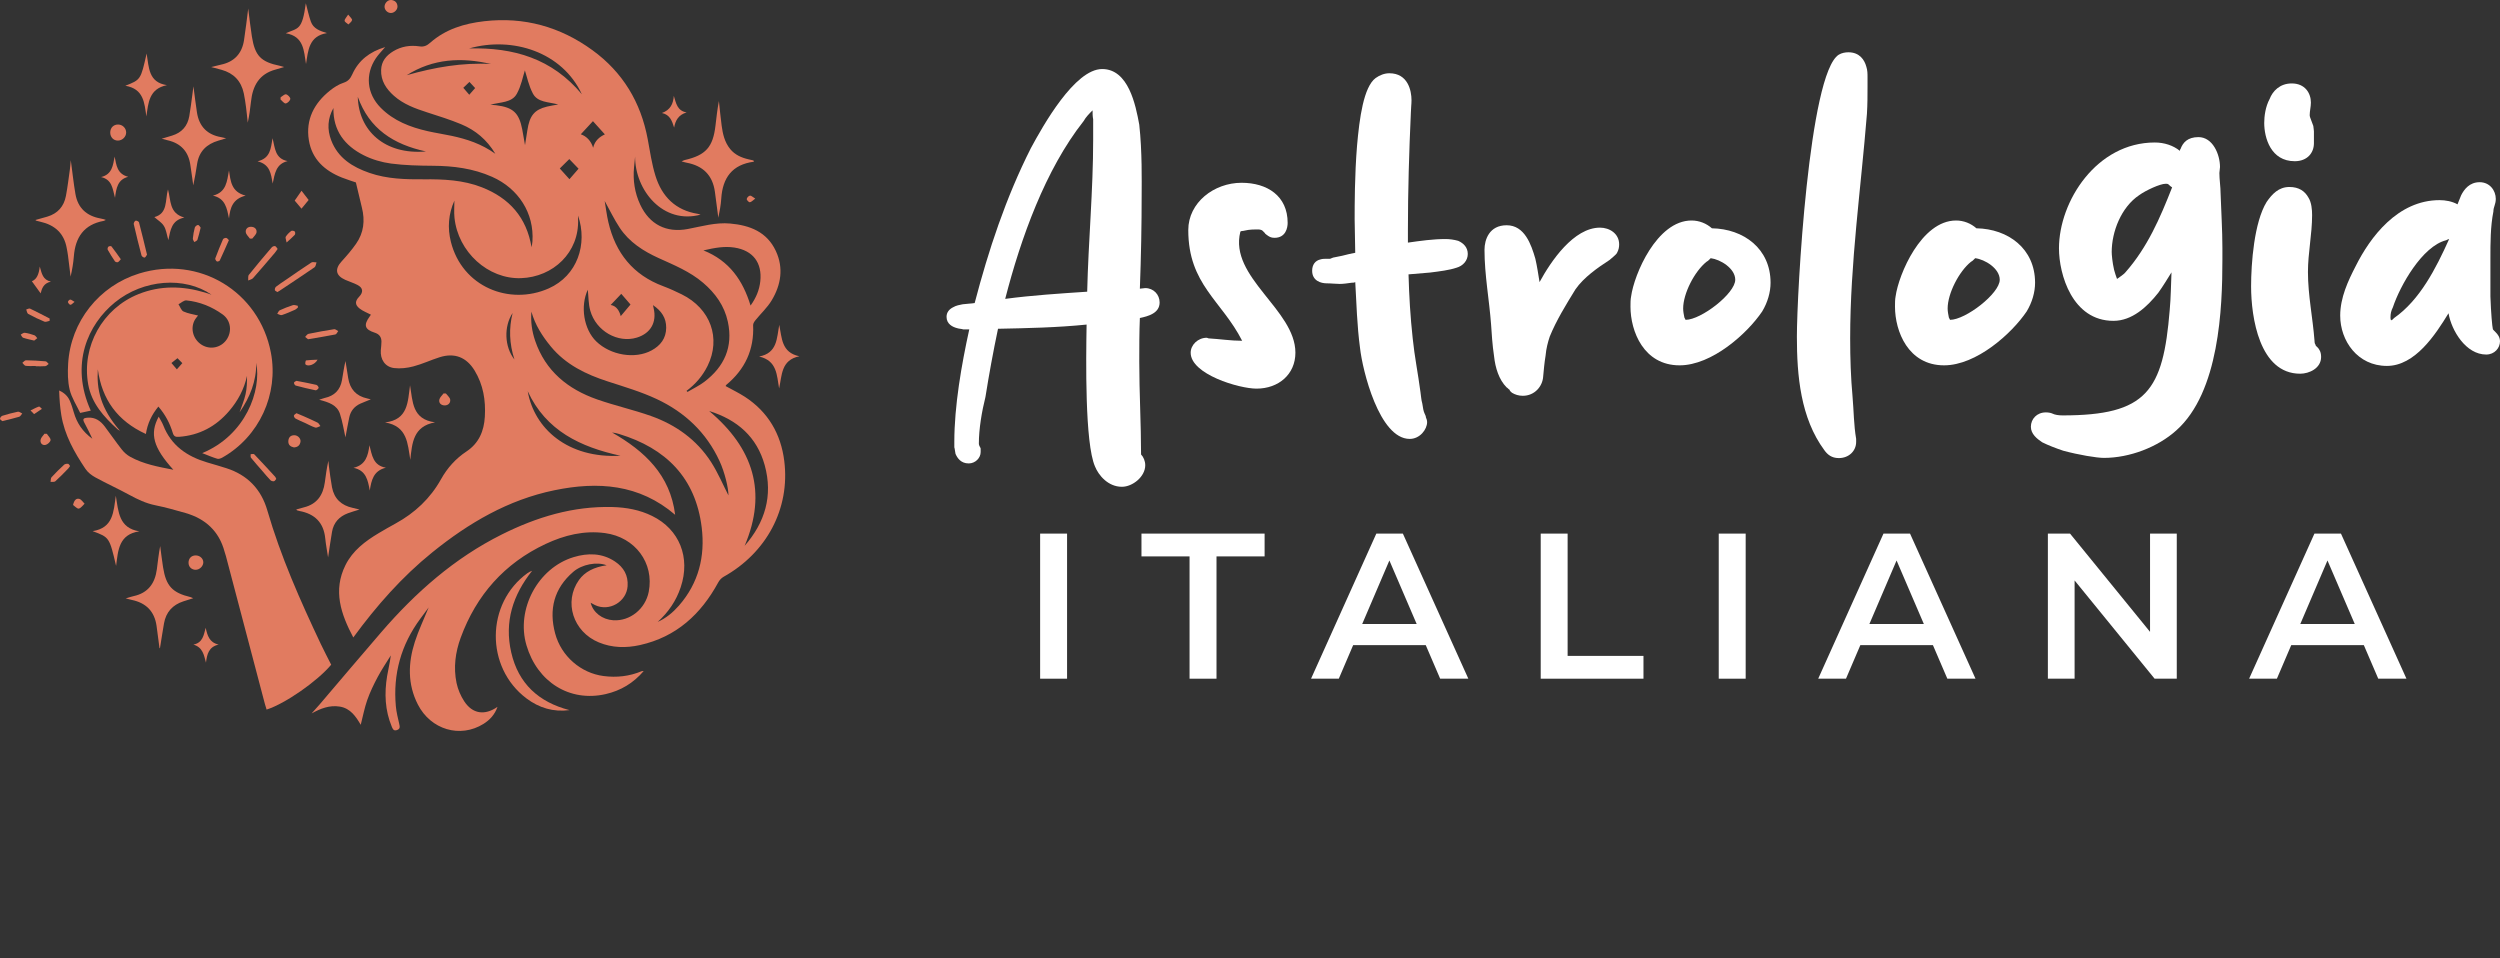 <?xml version="1.0" encoding="utf-8"?>
<!-- Generator: Adobe Illustrator 16.0.0, SVG Export Plug-In . SVG Version: 6.00 Build 0)  -->
<!DOCTYPE svg PUBLIC "-//W3C//DTD SVG 1.1//EN" "http://www.w3.org/Graphics/SVG/1.1/DTD/svg11.dtd">
<svg version="1.1" id="Calque_1" xmlns="http://www.w3.org/2000/svg" xmlns:xlink="http://www.w3.org/1999/xlink" x="0px" y="0px"
	 width="191.853px" height="73.549px" viewBox="4.073 10.397 191.853 73.549" enable-background="new 4.073 10.397 191.853 73.549"
	 xml:space="preserve">
<rect x="4.073" y="10.397" width="191.853" height="73.549" fill="#333333" stroke="none"/>
<g>
	<g>
		<path fill="#E17B60" d="M54.544,58.124c0.641-0.286,1.173-0.729,1.631-1.251c1.51-1.728,2.02-3.775,1.748-5.996
			c-0.465-3.816-2.751-6.083-6.335-7.174c-0.171-0.053-0.345-0.097-0.544-0.115c2.499,1.426,4.461,3.252,4.841,6.315
			c-2.755-2.36-5.922-2.571-9.259-1.885c-3.56,0.732-6.592,2.517-9.382,4.771c-2.32,1.875-4.273,4.09-6.059,6.528
			c-0.95-1.795-1.575-3.596-0.599-5.556c0.55-1.104,1.504-1.825,2.538-2.444c0.433-0.258,0.872-0.508,1.313-0.75
			c1.475-0.811,2.657-1.916,3.481-3.395c0.48-0.861,1.125-1.58,1.949-2.127c0.957-0.635,1.349-1.563,1.413-2.668
			c0.074-1.256-0.12-2.452-0.784-3.542c-0.627-1.029-1.54-1.386-2.685-1.024c-0.678,0.214-1.328,0.523-2.013,0.703
			c-0.475,0.125-0.998,0.188-1.481,0.128c-0.699-0.086-1.073-0.667-1.02-1.376c0.018-0.219,0.051-0.438,0.049-0.656
			c-0.003-0.347-0.164-0.57-0.515-0.683c-0.776-0.249-0.871-0.582-0.386-1.247c0.037-0.051,0.072-0.104,0.093-0.134
			c-0.305-0.161-0.625-0.277-0.877-0.479c-0.361-0.288-0.346-0.568-0.026-0.9c0.339-0.354,0.302-0.682-0.132-0.905
			c-0.298-0.154-0.623-0.251-0.93-0.388c-0.743-0.332-0.827-0.825-0.282-1.42c0.392-0.429,0.773-0.871,1.105-1.346
			c0.594-0.845,0.7-1.786,0.449-2.78c-0.157-0.625-0.3-1.254-0.461-1.931c-0.314-0.108-0.694-0.225-1.063-0.371
			c-1.335-0.527-2.313-1.414-2.547-2.881c-0.253-1.578,0.411-2.829,1.625-3.801c0.309-0.247,0.664-0.475,1.035-0.595
			c0.365-0.118,0.53-0.33,0.676-0.652c0.484-1.08,1.339-1.729,2.521-2.087c-0.271,0.321-0.52,0.566-0.71,0.85
			c-0.841,1.247-0.697,2.724,0.358,3.796c1.001,1.017,2.274,1.501,3.629,1.809c0.604,0.137,1.22,0.227,1.826,0.357
			c1.163,0.25,2.284,0.61,3.353,1.377c-0.664-1.104-1.538-1.813-2.604-2.261c-0.855-0.358-1.748-0.634-2.634-0.92
			c-0.916-0.296-1.816-0.622-2.548-1.273c-0.588-0.524-1.009-1.146-0.98-1.982c0.022-0.665,0.391-1.104,0.926-1.43
			c0.623-0.38,1.311-0.485,2.018-0.378c0.346,0.053,0.57-0.057,0.819-0.276c1.182-1.045,2.624-1.479,4.149-1.654
			c3.056-0.351,5.832,0.423,8.306,2.224c2.323,1.689,3.709,3.987,4.238,6.812c0.178,0.951,0.313,1.918,0.6,2.838
			c0.494,1.586,1.54,2.638,3.247,2.909c0.062,0.009,0.12,0.033,0.211,0.06c-2.874,0.777-5.029-1.866-5.024-4.449
			c-0.027,0.271-0.056,0.541-0.081,0.811c-0.094,1,0.047,1.961,0.475,2.874c0.71,1.515,1.998,2.179,3.649,1.867
			c1.077-0.203,2.138-0.521,3.255-0.42c1.511,0.137,2.816,0.636,3.503,2.108c0.607,1.304,0.396,2.592-0.315,3.781
			c-0.334,0.558-0.833,1.015-1.246,1.525c-0.088,0.108-0.188,0.257-0.183,0.382c0.089,1.884-0.626,3.4-2.067,4.592
			c-0.018,0.016-0.022,0.045-0.043,0.086c0.492,0.272,1.004,0.517,1.475,0.822c1.784,1.158,2.766,2.851,3.025,4.924
			c0.458,3.66-1.355,7.049-4.659,8.892c-0.165,0.092-0.315,0.258-0.406,0.426c-1.329,2.448-3.225,4.191-6.008,4.811
			c-1.064,0.236-2.134,0.222-3.165-0.207c-1.974-0.817-2.702-3.114-1.518-4.785c0.437-0.616,1.153-0.997,2.125-1.13
			c-0.741-0.287-1.879-0.083-2.558,0.499c-1.483,1.273-1.888,2.891-1.393,4.736c0.472,1.756,1.988,3.041,3.713,3.264
			c1.013,0.132,1.983,0.021,2.924-0.37c0.03-0.015,0.07-0.007,0.157-0.013c-0.804,0.937-1.773,1.508-2.927,1.771
			c-2.746,0.624-5.235-0.917-6.07-3.752c-0.812-2.752,0.873-5.929,3.621-6.762c1.088-0.328,2.181-0.324,3.172,0.336
			c0.667,0.445,1.031,1.067,0.969,1.903c-0.091,1.193-1.406,1.961-2.494,1.445c-0.114-0.053-0.223-0.117-0.341-0.182
			c0.185,0.749,0.888,1.288,1.739,1.344c1.278,0.08,2.46-0.867,2.718-2.183c0.435-2.212-1.044-4.194-3.352-4.506
			c-1.61-0.219-3.129,0.163-4.557,0.832c-3.162,1.482-5.319,3.924-6.52,7.193c-0.41,1.117-0.566,2.297-0.319,3.477
			c0.104,0.491,0.316,0.989,0.593,1.41c0.631,0.962,1.57,1.105,2.551,0.42c-0.212,0.604-0.592,1.005-1.076,1.309
			c-1.788,1.117-4.05,0.449-5.04-1.493c-0.795-1.56-0.749-3.181-0.231-4.794c0.281-0.877,0.684-1.717,1.063-2.649
			c-0.24,0.325-0.439,0.596-0.639,0.864c-1.48,2.001-2.104,4.245-1.879,6.718c0.042,0.461,0.159,0.914,0.262,1.367
			c0.048,0.211,0.078,0.373-0.181,0.463c-0.258,0.088-0.322-0.094-0.392-0.259c-0.525-1.258-0.577-2.563-0.359-3.889
			c0.085-0.521,0.217-1.031,0.283-1.582c-0.337,0.55-0.7,1.082-1.002,1.649c-0.303,0.569-0.588,1.156-0.802,1.763
			c-0.217,0.615-0.337,1.265-0.503,1.911c-0.373-0.634-0.791-1.265-1.607-1.396c-0.784-0.129-1.476,0.146-2.165,0.527
			c0.205-0.229,0.414-0.454,0.613-0.688c1.579-1.851,3.146-3.709,4.735-5.549c2.636-3.054,5.619-5.686,9.254-7.501
			c2.672-1.335,5.473-2.186,8.495-2.104c1.054,0.029,2.087,0.215,3.042,0.687c2.095,1.028,2.953,3.188,2.188,5.468
			C55.964,56.506,55.364,57.381,54.544,58.124z M56.758,40.393c0.025,0.027,0.051,0.055,0.075,0.08
			c0.431-0.254,0.89-0.471,1.286-0.77c1.536-1.164,2.228-2.678,1.81-4.615c-0.266-1.229-0.957-2.186-1.896-2.988
			c-1.01-0.864-2.223-1.357-3.411-1.896c-1.185-0.538-2.261-1.226-2.99-2.326c-0.43-0.649-0.767-1.359-1.155-2.059
			c0.091,0.535,0.156,1.083,0.28,1.617c0.549,2.369,1.894,4.063,4.215,4.925c0.483,0.181,0.955,0.396,1.418,0.625
			c2.212,1.094,3.033,3.364,1.981,5.496C57.993,39.245,57.445,39.88,56.758,40.393z M59.975,48.415
			c0.007-0.538-0.278-1.759-0.687-2.643c-1.009-2.188-2.672-3.746-4.817-4.75c-1.199-0.563-2.487-0.94-3.752-1.352
			c-1.678-0.543-3.221-1.286-4.37-2.677c-0.659-0.8-1.212-1.661-1.495-2.68c-0.063,0.771,0.04,1.513,0.287,2.234
			c0.796,2.33,2.511,3.714,4.75,4.499c1.363,0.479,2.784,0.794,4.146,1.277c1.899,0.676,3.496,1.815,4.601,3.524
			C59.189,46.707,59.587,47.662,59.975,48.415z M44.866,29.374c0.022-0.149,0.058-0.298,0.067-0.449
			c0.146-2.159-1.066-4.059-3.099-4.959c-1.453-0.646-2.97-0.837-4.538-0.847c-1.072-0.008-2.151-0.031-3.211-0.17
			c-0.718-0.096-1.454-0.312-2.1-0.638c-1.455-0.733-2.358-1.889-2.324-3.623c-0.453,0.802-0.491,1.639-0.169,2.479
			c0.52,1.36,1.634,2.049,2.938,2.5c1.356,0.468,2.764,0.501,4.177,0.49c1.505-0.013,3,0.052,4.43,0.607
			C43.163,25.593,44.479,27.075,44.866,29.374z M48.434,26.942c0,0.091-0.003,0.181,0.001,0.271c0.104,2.555-1.908,4.444-4.376,4.53
			c-2.535,0.089-4.842-2.018-5.108-4.639c-0.045-0.432-0.007-0.872-0.007-1.309c-0.462,1.032-0.536,2.094-0.271,3.155
			c0.867,3.463,4.492,4.914,7.504,3.582C48.386,31.554,49.18,29.133,48.434,26.942z M49.182,32.626
			c0.038-0.038,0.014-0.023,0.003-0.002c-0.6,1.271-0.311,3.049,0.646,3.975c1.1,1.064,2.976,1.379,4.247,0.688
			c0.677-0.368,1.112-0.92,1.119-1.733c0.006-0.751-0.352-1.292-1.014-1.742c0.027,0.126,0.038,0.186,0.052,0.242
			c0.253,1.078-0.234,1.929-1.291,2.252c-1.454,0.445-3.128-0.497-3.572-2.068C49.223,33.708,49.237,33.133,49.182,32.626z
			 M61.217,52.285c1.558-1.784,2.188-3.84,1.542-6.184c-0.6-2.17-2.091-3.484-4.265-4.164C61.882,44.782,62.973,48.16,61.217,52.285
			z M58.056,29.613c1.999,0.8,3.026,2.307,3.616,4.233c0.425-0.591,0.672-1.188,0.746-1.855c0.158-1.433-0.564-2.373-1.979-2.595
			C59.67,29.276,58.929,29.41,58.056,29.613z M44.353,15.799c-0.155,0.473-0.282,1.193-0.62,1.798
			c-0.387,0.693-1.241,0.622-2.028,0.838c0.231,0.021,0.348,0.026,0.463,0.041c1.285,0.165,1.735,0.583,1.981,1.848
			c0.071,0.366,0.131,0.736,0.214,1.211c0.071-0.449,0.128-0.792,0.18-1.137c0.168-1.125,0.542-1.583,1.503-1.819
			c0.247-0.062,0.501-0.097,0.867-0.164c-0.761-0.204-1.579-0.155-1.941-0.831C44.645,16.973,44.507,16.262,44.353,15.799z
			 M51.691,45.371c-3.057-0.668-5.717-1.906-7.122-4.955C45.067,43.285,47.644,45.598,51.691,45.371z M48.727,17.634
			c-1.501-3.246-5.32-4.464-8.652-3.52C43.489,14.028,46.443,14.888,48.727,17.634z M36.762,22.02
			c-2.504-0.542-4.35-1.737-5.232-4.192C31.595,20.42,33.595,22.295,36.762,22.02z M41.753,15.309
			c-2.265-0.53-4.444-0.419-6.47,0.86C37.398,15.568,39.542,15.184,41.753,15.309z M49.592,21.735
			c0.128-0.553,0.511-0.848,0.899-1.025c-0.324-0.359-0.647-0.717-0.915-1.015c-0.276,0.299-0.603,0.651-0.932,1.007
			C49.074,20.852,49.42,21.186,49.592,21.735z M51.75,32.946c-0.251,0.265-0.528,0.557-0.812,0.854
			c0.458,0.076,0.67,0.47,0.771,0.858c0.268-0.318,0.535-0.637,0.75-0.892C52.229,33.501,51.971,33.201,51.75,32.946z
			 M47.773,24.148c0.209-0.239,0.479-0.551,0.699-0.804c-0.228-0.236-0.497-0.517-0.711-0.739c-0.235,0.232-0.51,0.502-0.73,0.721
			C47.258,23.575,47.54,23.889,47.773,24.148z M43.412,34.416c-0.681,1.035-0.634,2.586,0.14,3.571
			C43.153,36.752,43.12,35.586,43.412,34.416z M39.626,17.135c0.165,0.192,0.319,0.371,0.459,0.534
			c0.135-0.154,0.297-0.339,0.451-0.514c-0.158-0.17-0.312-0.335-0.438-0.471C39.937,16.84,39.773,16.994,39.626,17.135z"/>
		<path fill="#E17B60" d="M19.59,45.17c3.345-1.385,4.558-4.808,4.148-6.928c0.015,1.401-0.478,2.632-1.28,3.8
			c0.165-0.485,0.355-0.923,0.457-1.38c0.104-0.459,0.118-0.938,0.115-1.421c-0.224,1.025-0.699,1.913-1.372,2.697
			c-1.016,1.187-2.288,1.87-3.859,1.982c-0.263,0.019-0.389-0.038-0.469-0.307c-0.221-0.736-0.576-1.404-1.103-2.015
			c-0.508,0.621-0.837,1.293-0.958,2.104c-2.169-0.989-3.378-2.643-3.689-4.968c-0.101,1.553,0.206,2.997,1.7,4.721
			c-0.063-0.039-0.135-0.07-0.189-0.119c-1.05-0.949-1.986-1.978-2.249-3.438c-0.522-2.915,1.101-5.82,3.846-6.925
			c1.695-0.683,3.403-0.64,5.126-0.123c0.13,0.039,0.259,0.085,0.496,0.164c-2.074-1.424-5.241-1.185-7.42,0.589
			c-2.07,1.686-3.464,4.731-1.852,8.306c-0.295,0.063-0.59,0.127-0.813,0.176c-0.276-0.588-0.651-1.154-0.804-1.773
			c-0.156-0.641-0.159-1.337-0.12-2.002c0.187-3.226,2.373-5.977,5.459-6.927c4.58-1.41,9.206,1.374,10.101,6.079
			c0.606,3.189-0.899,6.451-3.724,8.048c-0.114,0.064-0.278,0.125-0.39,0.092C20.371,45.49,20.008,45.33,19.59,45.17z M19.271,34.61
			c-0.068,0.095-0.191,0.225-0.27,0.377c-0.341,0.663-0.084,1.489,0.572,1.884c0.63,0.377,1.427,0.217,1.864-0.375
			c0.455-0.617,0.376-1.497-0.281-1.971c-0.821-0.592-1.761-0.974-2.778-1.074c-0.191-0.021-0.405,0.191-0.608,0.297
			c0.126,0.189,0.209,0.472,0.385,0.553C18.506,34.462,18.908,34.516,19.271,34.61z M17.646,38.741
			c0.15-0.172,0.346-0.393,0.54-0.613c-0.037,0.049-0.074,0.098-0.111,0.146c-0.19-0.193-0.382-0.388-0.572-0.582
			c0.107,0.029,0.214,0.06,0.321,0.089c-0.21,0.167-0.42,0.333-0.629,0.5c-0.022-0.05-0.046-0.098-0.068-0.146
			C17.31,38.35,17.493,38.563,17.646,38.741z"/>
		<path fill="#E17B60" d="M16.252,42.373c0.126,0.235,0.263,0.44,0.351,0.666c0.608,1.558,1.827,2.385,3.362,2.843
			c0.495,0.146,0.992,0.288,1.483,0.446c1.615,0.518,2.667,1.61,3.135,3.223c1.034,3.564,2.534,6.938,4.115,10.281
			c0.254,0.535,0.531,1.06,0.791,1.576c-1.063,1.27-3.55,3.001-4.958,3.443c-0.045-0.15-0.096-0.303-0.137-0.457
			c-0.996-3.774-1.99-7.552-2.985-11.327c-0.029-0.11-0.072-0.221-0.103-0.334c-0.42-1.569-1.46-2.521-2.99-2.965
			c-0.77-0.223-1.544-0.438-2.328-0.598c-0.724-0.146-1.364-0.455-2.003-0.803c-0.851-0.465-1.734-0.863-2.583-1.328
			c-0.291-0.158-0.587-0.385-0.769-0.656c-0.854-1.271-1.609-2.6-1.857-4.143c-0.099-0.61-0.143-1.23-0.163-1.877
			c0.364,0.163,0.645,0.409,0.805,0.762c0.133,0.292,0.228,0.604,0.317,0.913c0.234,0.813,0.67,1.484,1.426,2.029
			c-0.19-0.387-0.365-0.78-0.575-1.155c-0.195-0.35-0.158-0.439,0.247-0.463c0.564-0.035,0.961,0.258,1.278,0.677
			c0.444,0.588,0.86,1.198,1.315,1.775c0.17,0.218,0.395,0.412,0.634,0.548c1.016,0.563,2.143,0.771,3.317,0.998
			C15.836,44.748,15.541,43.686,16.252,42.373z"/>
		<path fill="#E17B60" d="M47.779,64.893c-1.238,0.16-2.329-0.164-3.313-0.906c-3.158-2.382-3.12-7.286,0.081-9.604
			c0.107-0.078,0.229-0.14,0.363-0.184c-1.475,1.856-2.144,3.912-1.605,6.263C43.858,62.877,45.427,64.284,47.779,64.893z"/>
		<path fill="#E17B60" d="M61.93,22.806c-1.675,0.217-2.404,1.243-2.506,2.827c-0.031,0.494-0.125,0.985-0.226,1.471
			c-0.086-0.659-0.171-1.318-0.261-1.979c-0.172-1.279-0.914-2.008-2.17-2.241c-0.113-0.021-0.224-0.058-0.388-0.102
			c0.107-0.048,0.175-0.09,0.248-0.105c1.608-0.372,2.162-0.991,2.353-2.638c0.072-0.628,0.144-1.256,0.263-1.887
			c0.069,0.626,0.126,1.255,0.21,1.88c0.086,0.645,0.227,1.273,0.652,1.798c0.37,0.456,0.874,0.67,1.427,0.798
			c0.12,0.028,0.241,0.054,0.362,0.081C61.906,22.742,61.918,22.774,61.93,22.806z"/>
		<path fill="#E17B60" d="M9.506,22.689c0.128,0.948,0.214,1.783,0.358,2.608c0.187,1.064,0.857,1.671,1.913,1.865
			c0.088,0.016,0.177,0.037,0.265,0.059c0.036,0.009,0.072,0.025,0.152,0.053c-0.076,0.035-0.119,0.066-0.167,0.075
			c-1.507,0.278-2.172,1.255-2.286,2.713c-0.04,0.522-0.131,1.041-0.25,1.565c-0.066-0.542-0.131-1.083-0.201-1.625
			c-0.024-0.192-0.063-0.382-0.098-0.573c-0.205-1.146-0.93-1.771-2.03-2.019c-0.101-0.022-0.2-0.048-0.3-0.074
			c-0.022-0.007-0.041-0.029-0.077-0.055c0.314-0.09,0.619-0.17,0.92-0.26c0.794-0.237,1.272-0.778,1.426-1.582
			c0.128-0.671,0.208-1.352,0.304-2.028C9.463,23.208,9.476,23.005,9.506,22.689z"/>
		<path fill="#E17B60" d="M20.277,15.542c0.316-0.077,0.537-0.137,0.761-0.185c1.019-0.217,1.6-0.854,1.76-1.866
			c0.128-0.815,0.219-1.638,0.323-2.438c0.092,0.706,0.168,1.434,0.283,2.155c0.238,1.48,0.691,1.941,2.146,2.24
			c0.087,0.018,0.172,0.049,0.326,0.094c-0.264,0.078-0.461,0.142-0.66,0.194c-1.26,0.339-1.757,1.256-1.882,2.463
			c-0.056,0.535-0.131,1.069-0.248,1.611c-0.044-0.403-0.082-0.809-0.135-1.211c-0.046-0.345-0.097-0.691-0.168-1.033
			c-0.2-0.947-0.773-1.553-1.709-1.812C20.843,15.692,20.608,15.631,20.277,15.542z"/>
		<path fill="#E17B60" d="M16.314,60.14c-0.075-0.575-0.145-1.148-0.228-1.723c-0.16-1.106-0.807-1.751-1.89-1.979
			c-0.126-0.024-0.249-0.062-0.476-0.118c0.261-0.076,0.425-0.137,0.594-0.173c1.115-0.236,1.654-0.977,1.795-2.059
			c0.077-0.596,0.143-1.191,0.256-1.785c0.073,0.541,0.135,1.085,0.221,1.625c0.231,1.446,0.709,1.957,2.12,2.295
			c0.046,0.012,0.089,0.037,0.194,0.082c-0.295,0.094-0.531,0.168-0.767,0.245c-0.823,0.271-1.322,0.829-1.474,1.685
			c-0.111,0.632-0.206,1.267-0.309,1.899C16.34,60.136,16.327,60.138,16.314,60.14z"/>
		<path fill="#E17B60" d="M18.917,17.024c0.095,0.707,0.17,1.36,0.272,2.011c0.168,1.069,0.789,1.708,1.865,1.889
			c0.087,0.015,0.172,0.039,0.375,0.085c-0.271,0.082-0.435,0.133-0.601,0.182c-0.898,0.265-1.477,0.821-1.626,1.772
			c-0.086,0.548-0.174,1.097-0.298,1.657c-0.026-0.191-0.053-0.384-0.08-0.575c-0.047-0.333-0.095-0.666-0.144-0.998
			c-0.149-1.025-0.73-1.653-1.74-1.884c-0.122-0.028-0.241-0.063-0.457-0.121c0.326-0.099,0.565-0.167,0.804-0.241
			c0.737-0.229,1.179-0.729,1.311-1.484c0.099-0.559,0.163-1.125,0.241-1.687C18.866,17.442,18.888,17.255,18.917,17.024z"/>
		<path fill="#E17B60" d="M31.662,49.499c-0.377,0.12-0.636,0.19-0.886,0.284c-0.669,0.25-1.101,0.715-1.224,1.43
			c-0.111,0.647-0.201,1.3-0.302,1.959c-0.073-0.483-0.168-0.969-0.217-1.457c-0.12-1.215-0.804-1.884-1.975-2.103
			c-0.063-0.012-0.126-0.027-0.187-0.05c-0.021-0.007-0.032-0.036-0.062-0.068c0.201-0.058,0.392-0.114,0.586-0.162
			c1-0.246,1.471-0.938,1.604-1.909c0.076-0.549,0.142-1.099,0.275-1.661c0.013,0.139,0.021,0.278,0.039,0.416
			c0.076,0.537,0.137,1.076,0.237,1.608c0.167,0.884,0.721,1.399,1.594,1.587C31.285,49.402,31.42,49.44,31.662,49.499z"/>
		<path fill="#E17B60" d="M30.583,43.963c-0.128-0.566-0.223-1.207-0.423-1.813c-0.224-0.674-0.855-0.885-1.594-1.075
			c0.218-0.07,0.325-0.115,0.436-0.141c0.737-0.163,1.181-0.613,1.313-1.354c0.087-0.49,0.153-0.984,0.271-1.477
			c0.069,0.438,0.138,0.874,0.208,1.312c0.137,0.844,0.609,1.374,1.454,1.558c0.07,0.015,0.139,0.035,0.282,0.071
			c-0.313,0.129-0.56,0.221-0.8,0.328c-0.455,0.205-0.746,0.557-0.851,1.041C30.764,42.942,30.675,43.477,30.583,43.963z"/>
		<path fill="#E17B60" d="M33.623,42.815c1.784-0.207,1.741-1.597,1.917-2.844c0.213,1.228,0.144,2.605,1.92,2.837
			c-1.688,0.304-1.761,1.6-1.9,2.876C35.354,44.453,35.346,43.098,33.623,42.815z"/>
		<path fill="#E17B60" d="M11.181,51.158c1.588-0.253,1.603-1.48,1.781-2.718c0.201,1.25,0.239,2.482,1.804,2.732
			c-1.583,0.235-1.627,1.457-1.784,2.653C12.47,51.633,12.47,51.633,11.181,51.158z"/>
		<path fill="#E17B60" d="M65.418,37.737c-1.412,0.287-1.332,1.461-1.555,2.471c-0.179-1.01-0.148-2.135-1.534-2.451
			c1.415-0.266,1.35-1.417,1.544-2.432C64.079,36.316,64.031,37.455,65.418,37.737z"/>
		<path fill="#E17B60" d="M13.691,16.978c1.182-0.463,1.182-0.463,1.634-2.474c0.18,1.076,0.137,2.217,1.559,2.427
			c-1.378,0.277-1.429,1.361-1.578,2.405C15.155,18.308,15.115,17.218,13.691,16.978z"/>
		<path fill="#E17B60" d="M27.557,15.309c-0.167-1.01-0.158-2.125-1.556-2.361c0.958-0.422,1.258-0.196,1.542-2.302
			c0.121,0.453,0.221,0.942,0.386,1.409c0.191,0.542,0.69,0.717,1.235,0.881C27.765,13.168,27.725,14.27,27.557,15.309z"/>
		<path fill="#E17B60" d="M15.919,27.058c1.047-0.283,0.815-1.277,1.044-2.125c0.238,0.839,0.074,1.83,1.256,2.159
			c-0.984,0.208-1.065,0.955-1.227,1.732c-0.123-0.416-0.161-0.792-0.34-1.083C16.485,27.467,16.171,27.283,15.919,27.058z"/>
		<path fill="#E17B60" d="M21.646,23.478c0.123,0.822,0.176,1.652,1.278,1.931c-0.992,0.248-1.196,0.939-1.276,1.752
			c-0.16-0.761-0.272-1.544-1.238-1.75C21.459,25.154,21.494,24.283,21.646,23.478z"/>
		<path fill="#E17B60" d="M33.688,46.289c-0.958,0.229-1.113,0.965-1.238,1.75c-0.143-0.77-0.27-1.541-1.249-1.742
			c0.939-0.217,1.119-0.936,1.223-1.729C32.62,45.315,32.694,46.12,33.688,46.289z"/>
		<path fill="#E17B60" d="M24.992,21.003c0.188,0.755,0.178,1.562,1.148,1.757c-0.9,0.227-0.978,0.965-1.14,1.722
			c-0.133-0.748-0.198-1.465-1.161-1.706C24.842,22.539,24.852,21.764,24.992,21.003z"/>
		<path fill="#E17B60" d="M12.87,22.417c0.137,0.65,0.182,1.33,1.042,1.548c-0.807,0.21-0.915,0.851-1.013,1.612
			c-0.188-0.699-0.219-1.399-1.071-1.592C12.687,23.779,12.743,23.08,12.87,22.417z"/>
		<path fill="#E17B60" d="M25.362,32.809c-0.065-0.047-0.182-0.087-0.195-0.148c-0.017-0.079,0.024-0.208,0.086-0.259
			c0.222-0.176,0.462-0.327,0.696-0.488c0.67-0.459,1.336-0.927,2.016-1.37c0.096-0.063,0.265-0.01,0.399-0.012
			c-0.048,0.128-0.059,0.311-0.15,0.375c-0.892,0.614-1.797,1.21-2.698,1.811C25.474,32.746,25.428,32.77,25.362,32.809z"/>
		<path fill="#E17B60" d="M19.88,61.248c-0.156-0.563-0.23-1.17-0.965-1.383c0.731-0.148,0.791-0.74,0.943-1.289
			c0.128,0.583,0.278,1.134,0.994,1.286C20.086,60.035,19.957,60.615,19.88,61.248z"/>
		<path fill="#E17B60" d="M25.38,29.501c-0.088,0.123-0.148,0.22-0.222,0.307c-0.553,0.647-1.102,1.296-1.666,1.933
			c-0.085,0.095-0.245,0.121-0.371,0.181c0.014-0.146-0.027-0.335,0.049-0.431c0.57-0.716,1.161-1.414,1.755-2.109
			c0.055-0.064,0.183-0.117,0.257-0.098C25.258,29.302,25.309,29.417,25.38,29.501z"/>
		<path fill="#E17B60" d="M55.806,20.19c-0.158-0.508-0.315-0.987-0.935-1.121c0.635-0.228,0.868-0.694,0.912-1.314
			c0.174,0.551,0.25,1.142,0.981,1.271C56.155,19.201,55.905,19.624,55.806,20.19z"/>
		<path fill="#E17B60" d="M15.355,29.939c-0.054,0.071-0.105,0.206-0.184,0.225c-0.066,0.015-0.219-0.09-0.239-0.166
			c-0.211-0.798-0.41-1.6-0.594-2.403c-0.018-0.078,0.066-0.235,0.138-0.262c0.066-0.024,0.245,0.059,0.263,0.124
			C14.953,28.265,15.146,29.08,15.355,29.939z"/>
		<path fill="#E17B60" d="M13.137,19.953c0.34,0.002,0.62,0.28,0.618,0.615c-0.002,0.326-0.289,0.609-0.625,0.617
			c-0.342,0.008-0.599-0.258-0.597-0.618C12.535,20.203,12.783,19.95,13.137,19.953z"/>
		<path fill="#E17B60" d="M25.272,47.151c-0.057,0.062-0.106,0.164-0.173,0.177c-0.085,0.014-0.211-0.019-0.269-0.078
			c-0.225-0.231-0.429-0.482-0.641-0.728c-0.288-0.332-0.582-0.657-0.858-1c-0.047-0.058-0.016-0.178-0.021-0.27
			c0.094,0,0.229-0.039,0.273,0.008c0.545,0.568,1.077,1.148,1.61,1.729C25.227,47.024,25.239,47.078,25.272,47.151z"/>
		<path fill="#E17B60" d="M27.712,36.431c-0.048-0.039-0.135-0.107-0.222-0.178c0.083-0.081,0.155-0.214,0.251-0.234
			c0.656-0.136,1.316-0.257,1.979-0.359c0.092-0.015,0.203,0.095,0.306,0.146c-0.071,0.09-0.13,0.241-0.216,0.258
			C29.14,36.198,28.464,36.303,27.712,36.431z"/>
		<path fill="#E17B60" d="M19.075,53.02c0.325-0.009,0.6,0.234,0.6,0.529c0,0.291-0.276,0.566-0.575,0.574
			c-0.311,0.008-0.551-0.215-0.559-0.521C18.531,53.264,18.748,53.028,19.075,53.02z"/>
		<path fill="#E17B60" d="M7.193,32.91c-0.22-0.304-0.452-0.624-0.674-0.931c0.381-0.148,0.539-0.545,0.606-1.127
			c0.156,0.546,0.23,1.017,0.854,1.158C7.391,32.14,7.281,32.567,7.193,32.91z"/>
		<path fill="#E17B60" d="M26.824,42.106c0.216,0.09,0.395,0.162,0.569,0.24c0.354,0.158,0.71,0.312,1.054,0.486
			c0.092,0.047,0.145,0.172,0.215,0.261c-0.131,0.043-0.281,0.149-0.389,0.117c-0.269-0.081-0.518-0.229-0.775-0.348
			c-0.246-0.111-0.499-0.211-0.737-0.34c-0.07-0.037-0.146-0.16-0.135-0.229C26.637,42.223,26.753,42.168,26.824,42.106z"/>
		<path fill="#E17B60" d="M6.816,38.482c-0.259,0-0.52,0.021-0.774-0.011c-0.093-0.012-0.17-0.15-0.254-0.23
			c0.093-0.068,0.187-0.196,0.279-0.195c0.504,0.006,1.008,0.036,1.51,0.081c0.083,0.008,0.154,0.13,0.231,0.199
			c-0.085,0.06-0.166,0.161-0.256,0.17c-0.243,0.023-0.49,0.008-0.736,0.008C6.816,38.496,6.816,38.49,6.816,38.482z"/>
		<path fill="#E17B60" d="M7.88,35.02c-0.133,0.024-0.289,0.105-0.395,0.063c-0.427-0.175-0.846-0.375-1.251-0.598
			c-0.085-0.047-0.102-0.221-0.149-0.337c0.1-0.025,0.223-0.103,0.294-0.068c0.508,0.24,1.004,0.505,1.504,0.761
			C7.882,34.9,7.881,34.96,7.88,35.02z"/>
		<path fill="#E17B60" d="M21.638,28.826c-0.245,0.552-0.464,1.061-0.7,1.561c-0.024,0.052-0.179,0.101-0.222,0.073
			c-0.066-0.044-0.144-0.175-0.122-0.234c0.183-0.495,0.38-0.983,0.593-1.467c0.027-0.063,0.17-0.115,0.249-0.104
			C21.512,28.667,21.573,28.769,21.638,28.826z"/>
		<path fill="#E17B60" d="M9.449,46.159c-0.052,0.072-0.087,0.142-0.139,0.193c-0.326,0.332-0.647,0.67-0.992,0.98
			c-0.075,0.067-0.24,0.035-0.364,0.047c0.022-0.123,0.004-0.283,0.076-0.361c0.304-0.334,0.63-0.649,0.962-0.957
			c0.068-0.063,0.202-0.08,0.304-0.074C9.346,45.99,9.392,46.092,9.449,46.159z"/>
		<path fill="#E17B60" d="M26.821,39.623c0.551,0.106,1.043,0.194,1.53,0.309c0.077,0.019,0.188,0.168,0.174,0.232
			c-0.019,0.078-0.165,0.197-0.232,0.186c-0.514-0.104-1.023-0.229-1.529-0.365c-0.063-0.017-0.146-0.164-0.128-0.223
			C26.658,39.692,26.778,39.652,26.821,39.623z"/>
		<path fill="#E17B60" d="M33.583,10.906c0.004-0.275,0.257-0.534,0.519-0.508c0.273,0.029,0.451,0.188,0.474,0.468
			c0.021,0.269-0.238,0.528-0.501,0.529C33.815,11.398,33.58,11.163,33.583,10.906z"/>
		<path fill="#E17B60" d="M27.212,25.036c0.169,0.219,0.376,0.486,0.546,0.708c-0.168,0.205-0.367,0.446-0.548,0.666
			c-0.145-0.173-0.346-0.411-0.521-0.619C26.852,25.557,27.043,25.281,27.212,25.036z"/>
		<path fill="#E17B60" d="M4.259,42.715c-0.051-0.045-0.186-0.11-0.186-0.178c-0.001-0.08,0.099-0.207,0.18-0.232
			c0.393-0.123,0.791-0.231,1.194-0.313c0.098-0.021,0.222,0.09,0.334,0.139c-0.077,0.086-0.14,0.219-0.234,0.248
			C5.143,42.502,4.729,42.596,4.259,42.715z"/>
		<path fill="#E17B60" d="M26.632,44.733c-0.255-0.053-0.445-0.182-0.433-0.479c0.013-0.281,0.162-0.456,0.457-0.457
			c0.267-0.002,0.512,0.249,0.478,0.492C27.096,44.563,26.927,44.715,26.632,44.733z"/>
		<path fill="#E17B60" d="M26.936,33.996c-0.076,0.059-0.143,0.137-0.229,0.174c-0.33,0.146-0.661,0.294-1.004,0.406
			c-0.098,0.031-0.235-0.063-0.354-0.098c0.063-0.093,0.107-0.23,0.196-0.271c0.327-0.151,0.665-0.284,1.01-0.394
			c0.107-0.033,0.246,0.03,0.371,0.05C26.929,33.908,26.933,33.952,26.936,33.996z"/>
		<path fill="#E17B60" d="M13.345,30.291c-0.092,0.096-0.146,0.192-0.227,0.225c-0.06,0.023-0.189-0.013-0.226-0.065
			c-0.196-0.287-0.381-0.583-0.551-0.887c-0.031-0.056-0.002-0.188,0.048-0.235c0.049-0.045,0.207-0.063,0.234-0.027
			C12.868,29.613,13.094,29.94,13.345,30.291z"/>
		<path fill="#E17B60" d="M38.289,40.592c0.116,0.156,0.308,0.301,0.332,0.471c0.038,0.26-0.162,0.449-0.425,0.446
			c-0.257-0.003-0.468-0.169-0.408-0.447c0.036-0.173,0.21-0.314,0.322-0.472C38.17,40.591,38.229,40.592,38.289,40.592z"/>
		<path fill="#E17B60" d="M23.251,28.708c-0.109-0.156-0.281-0.301-0.313-0.473c-0.044-0.239,0.116-0.429,0.381-0.434
			c0.269-0.005,0.476,0.159,0.441,0.422c-0.022,0.172-0.213,0.323-0.328,0.484C23.372,28.708,23.312,28.708,23.251,28.708z"/>
		<path fill="#E17B60" d="M19.472,27.866c-0.092,0.358-0.152,0.65-0.248,0.931c-0.027,0.078-0.16,0.119-0.245,0.176
			c-0.038-0.092-0.116-0.188-0.106-0.275c0.029-0.282,0.074-0.565,0.15-0.838c0.024-0.088,0.166-0.201,0.251-0.198
			C19.349,27.662,19.421,27.808,19.472,27.866z"/>
		<path fill="#E17B60" d="M9.679,49.151c0.081-0.354,0.231-0.532,0.48-0.469c0.156,0.041,0.271,0.241,0.405,0.37
			c-0.146,0.134-0.278,0.341-0.445,0.376C9.997,49.453,9.827,49.252,9.679,49.151z"/>
		<path fill="#E17B60" d="M7.667,43.688c0.104,0.161,0.301,0.33,0.287,0.482c-0.012,0.139-0.231,0.338-0.389,0.371
			c-0.254,0.051-0.428-0.149-0.375-0.404c0.033-0.164,0.192-0.303,0.295-0.453C7.546,43.686,7.606,43.686,7.667,43.688z"/>
		<path fill="#E17B60" d="M6.699,36.534c-0.33-0.081-0.598-0.131-0.851-0.219c-0.08-0.027-0.124-0.158-0.185-0.241
			c0.103-0.051,0.212-0.151,0.306-0.14c0.252,0.035,0.502,0.105,0.743,0.191c0.088,0.032,0.147,0.146,0.221,0.223
			C6.844,36.419,6.755,36.49,6.699,36.534z"/>
		<path fill="#E17B60" d="M25.606,17.865c0.142-0.083,0.302-0.255,0.42-0.229c0.137,0.029,0.34,0.244,0.326,0.354
			c-0.018,0.137-0.22,0.333-0.357,0.346c-0.12,0.012-0.261-0.195-0.393-0.305C25.604,17.975,25.605,17.92,25.606,17.865z"/>
		<path fill="#E17B60" d="M28.442,37.999c-0.2,0.391-0.74,0.552-0.922,0.365c-0.048-0.05,0.007-0.303,0.037-0.308
			C27.822,38.019,28.092,38.017,28.442,37.999z"/>
		<path fill="#E17B60" d="M26.066,29.006c-0.039-0.229-0.11-0.374-0.065-0.443c0.108-0.169,0.26-0.318,0.42-0.442
			c0.053-0.042,0.212-0.015,0.27,0.039c0.046,0.043,0.049,0.207,0.004,0.258C26.535,28.594,26.348,28.747,26.066,29.006z"/>
		<path fill="#E17B60" d="M6.69,42.176c-0.126-0.129-0.201-0.205-0.276-0.281c0.216-0.104,0.426-0.223,0.65-0.299
			c0.049-0.018,0.148,0.114,0.226,0.178C7.104,41.899,6.918,42.023,6.69,42.176z"/>
		<path fill="#E17B60" d="M30.792,11.517c0.151,0.2,0.314,0.323,0.299,0.418c-0.02,0.125-0.181,0.228-0.28,0.338
			c-0.104-0.095-0.289-0.188-0.292-0.287C30.515,11.862,30.658,11.732,30.792,11.517z"/>
		<path fill="#E17B60" d="M62.031,25.638c-0.191,0.138-0.299,0.271-0.416,0.28c-0.077,0.007-0.243-0.167-0.236-0.249
			c0.008-0.099,0.147-0.243,0.248-0.26C61.721,25.395,61.838,25.522,62.031,25.638z"/>
		<path fill="#E17B60" d="M9.794,33.562c-0.148,0.112-0.232,0.226-0.315,0.225c-0.07-0.001-0.174-0.126-0.193-0.212
			c-0.012-0.052,0.108-0.189,0.169-0.188C9.545,33.385,9.635,33.472,9.794,33.562z"/>
	</g>
	<g>
		<g>
			<path fill="#FFFFFF" d="M77.997,35.676c-0.138-0.046-0.321-0.046-0.459-0.092c-0.367-0.092-0.826-0.322-0.826-0.873
				c0-0.368,0.229-0.597,0.505-0.735c0.229-0.138,0.505-0.184,0.734-0.229c0.322-0.046,0.644-0.046,0.919-0.093
				c1.057-4.042,2.389-8.083,4.317-11.896c0.919-1.699,3.353-6.063,5.466-6.063c2.021,0,2.571,2.756,2.848,4.271
				c0.229,2.066,0.184,4.363,0.184,5.282c0,2.434-0.046,4.868-0.138,7.303c0.138,0,0.275-0.046,0.413-0.046
				c0.643,0,1.103,0.505,1.103,1.102c0,0.827-0.873,1.058-1.516,1.194c-0.046,1.102-0.046,2.205-0.046,3.353
				c0,2.39,0.138,4.777,0.138,7.12c0.184,0.185,0.321,0.505,0.321,0.826c0,0.873-0.965,1.653-1.791,1.653
				c-1.057,0-1.791-0.872-2.067-1.563c-0.78-1.791-0.688-8.175-0.643-10.885c-2.251,0.23-4.547,0.276-6.798,0.322
				c-0.367,1.745-0.688,3.491-0.964,5.234c-0.276,1.104-0.506,2.436-0.506,3.583c0,0.047,0,0.047,0.046,0.185
				c0.046,0.046,0.046,0.092,0.092,0.184v0.276c0,0.459-0.413,0.872-0.918,0.872c-0.598,0-0.873-0.413-1.011-0.735
				c-0.046-0.184-0.046-0.367-0.092-0.505v-0.413c0-2.756,0.551-5.925,1.148-8.635h-0.459V35.676z M87.505,32.782
				c0.092-3.904,0.459-7.763,0.459-11.666v-1.563c-0.046-0.229-0.046-0.459-0.046-0.688c-0.275,0.274-0.505,0.505-0.688,0.826
				c-2.939,3.721-4.823,9.002-6.017,13.642C83.279,33.058,85.438,32.92,87.505,32.782z"/>
			<path fill="#FFFFFF" d="M96.826,36.365c0.826,0.046,1.699,0.184,2.571,0.184c-1.562-3.077-4.134-4.317-4.134-8.497
				c0-2.112,1.976-3.628,4.088-3.628c1.976,0,3.538,1.01,3.538,3.077c0,0.367-0.139,1.147-1.012,1.147
				c-0.275,0-0.413-0.092-0.598-0.229c-0.045-0.046-0.139-0.092-0.139-0.138l-0.138-0.139c-0.046-0.046-0.092-0.092-0.138-0.092
				c-0.092-0.046-0.184-0.046-0.367-0.046c-0.138,0-0.551,0-0.919,0.092c-0.138,0.046-0.275,0-0.321,0.092
				c-0.872,3.49,4.227,5.972,4.227,9.277c0,1.654-1.287,2.756-2.985,2.756c-1.332,0-5.052-1.102-5.052-2.756
				c0-0.597,0.551-1.148,1.239-1.148L96.826,36.365z"/>
			<path fill="#FFFFFF" d="M108.443,37.1c-0.229-1.7-0.274-3.444-0.366-5.052c-0.093,0.046-0.185,0.046-0.275,0.046
				c-0.321,0.046-0.643,0.092-0.918,0.092c-0.321,0-0.646-0.046-1.012-0.046c-0.412,0-1.103-0.184-1.103-0.964
				c0-0.459,0.23-0.781,0.644-0.873c0.139-0.046,0.321-0.046,0.414-0.046h0.319c0.092-0.046,0.14-0.046,0.23-0.092
				c0.23-0.046,0.459-0.092,0.689-0.139c0.367-0.092,0.733-0.184,1.01-0.229c0-0.873-0.045-1.746-0.045-2.572
				c0-1.056,0-3.397,0.184-5.648c0.184-2.113,0.504-4.501,1.424-5.19c0.32-0.229,0.688-0.368,1.055-0.368
				c1.425,0,1.701,1.332,1.701,2.067c0,0.321-0.047,0.643-0.047,0.918c-0.139,3.031-0.229,6.063-0.229,9.094v0.918
				c0.965-0.138,1.93-0.275,2.896-0.275c0.274,0,0.643,0.046,0.965,0.138c0.412,0.184,0.733,0.505,0.733,1.01
				s-0.366,0.918-0.873,1.056c-0.551,0.185-1.284,0.276-2.021,0.368c-0.553,0.046-1.147,0.092-1.653,0.139
				c0.045,1.652,0.14,3.261,0.321,4.915c0.138,1.378,0.412,2.709,0.597,4.133c0.047,0.274,0.047,0.551,0.14,0.873
				c0.045,0.32,0.092,0.597,0.184,0.78c0.045,0.093,0.092,0.185,0.092,0.275c0.045,0.092,0.092,0.229,0.092,0.367
				c0,0.551-0.551,1.285-1.332,1.285C109.915,44.08,108.628,38.799,108.443,37.1z"/>
			<path fill="#FFFFFF" d="M118.73,37.743c-0.139-0.919-0.184-1.792-0.229-2.436c-0.138-1.883-0.506-3.812-0.506-5.741
				c0-0.78,0.368-1.883,1.7-1.883c1.378,0,1.884,1.47,2.203,2.572c0.14,0.597,0.23,1.24,0.322,1.791
				c0.873-1.607,2.617-4.18,4.639-4.18c0.734,0,1.47,0.459,1.47,1.285c0,0.229-0.045,0.414-0.138,0.598
				c-0.047,0.138-0.184,0.229-0.274,0.32l-0.321,0.276c-0.919,0.597-1.976,1.332-2.617,2.25c-0.734,1.194-1.472,2.388-1.976,3.628
				c-0.139,0.413-0.274,0.918-0.321,1.47c-0.093,0.552-0.138,1.103-0.185,1.608c-0.047,0.734-0.644,1.469-1.563,1.469
				c-0.319,0-0.596-0.092-0.826-0.229c-0.092-0.093-0.184-0.14-0.184-0.23c-0.092-0.046-0.137-0.138-0.229-0.184
				C119.1,39.533,118.823,38.615,118.73,37.743z"/>
			<path fill="#FFFFFF" d="M139.948,32.094c0,0.735-0.229,1.516-0.644,2.205c-1.147,1.699-3.856,4.134-6.338,4.134
				c-2.756,0-3.768-2.618-3.768-4.501c0-0.274,0-0.551,0.047-0.781c0.23-1.698,1.975-5.833,4.639-5.833
				c0.598,0,1.148,0.229,1.563,0.598C137.882,27.96,139.948,29.475,139.948,32.094z M137.238,31.865
				c0-0.873-1.147-1.563-1.883-1.654l-0.139,0.138c-0.047,0.046-0.092,0.092-0.184,0.138c-0.918,0.735-1.791,2.435-1.791,3.583
				c0,0.229,0.045,0.459,0.092,0.689l0.092,0.184C134.62,34.941,137.238,32.92,137.238,31.865z"/>
			<path fill="#FFFFFF" d="M146.516,44.311c0,0.689-0.552,1.24-1.332,1.24c-0.552,0-0.871-0.275-1.103-0.598
				c-1.838-2.48-2.113-5.74-2.113-8.727c0-3.307,0.921-20.209,3.216-21.633c0.229-0.138,0.506-0.184,0.735-0.184
				c0.871,0,1.24,0.597,1.377,1.102c0.093,0.276,0.093,0.551,0.093,0.827v0.688c0,0.688,0,1.378-0.046,2.112
				c-0.461,5.741-1.286,11.438-1.286,17.225c0,1.516,0.047,2.984,0.184,4.5c0.092,1.057,0.092,2.158,0.275,3.215V44.311
				L146.516,44.311z"/>
			<path fill="#FFFFFF" d="M160.247,32.094c0,0.735-0.229,1.516-0.646,2.205c-1.147,1.699-3.856,4.134-6.338,4.134
				c-2.756,0-3.766-2.618-3.766-4.501c0-0.274,0-0.551,0.045-0.781c0.23-1.698,1.977-5.833,4.641-5.833
				c0.596,0,1.146,0.229,1.562,0.598C158.18,27.96,160.247,29.475,160.247,32.094z M157.536,31.865c0-0.873-1.147-1.563-1.884-1.654
				l-0.139,0.138c-0.045,0.046-0.092,0.092-0.184,0.138c-0.918,0.735-1.791,2.435-1.791,3.583c0,0.229,0.047,0.459,0.092,0.689
				l0.092,0.184C154.919,34.941,157.536,32.92,157.536,31.865z"/>
			<path fill="#FFFFFF" d="M170.579,34.192c0.092-0.964,0.092-1.929,0.137-2.894c-0.319,0.505-0.644,1.056-1.01,1.562
				c-0.873,1.104-2.021,2.159-3.445,2.159c-3.168,0-4.18-3.583-4.18-5.558c0-3.628,2.896-8.129,7.351-8.129
				c0.733,0,1.424,0.229,1.928,0.643c0-0.046,0-0.092,0.047-0.138c0.184-0.505,0.551-0.918,1.377-0.918
				c1.104,0,1.654,1.332,1.654,2.296c0,0.138-0.047,0.321-0.047,0.459c0,0.505,0.092,1.056,0.092,1.562
				c0.047,1.425,0.139,2.803,0.139,4.18v0.919c0,3.674-0.23,10.15-3.537,13.09c-1.424,1.285-3.582,2.111-5.557,2.111
				c-0.551,0-1.93-0.229-3.123-0.552c-0.551-0.184-1.148-0.413-1.607-0.643c-0.414-0.275-0.873-0.643-0.873-1.194
				c0-0.597,0.459-1.103,1.148-1.103c0.229,0,0.414,0.047,0.506,0.092c0.184,0.092,0.459,0.139,0.779,0.139
				C168.833,42.276,170.073,40.392,170.579,34.192z M166.536,31.803c0.139-0.092,0.598-0.414,0.644-0.505
				c1.7-1.929,2.663-4.18,3.584-6.522c-0.093-0.046-0.185-0.138-0.23-0.184c-0.092-0.092-0.137-0.092-0.275-0.092
				c-0.414,0-1.516,0.505-2.021,0.873c-1.377,0.918-2.11,2.802-2.11,4.362c0,0.185,0.045,0.781,0.185,1.379
				C166.398,31.39,166.443,31.573,166.536,31.803z"/>
			<path fill="#FFFFFF" d="M181.829,36.962l0.092,0.092c0.045,0.046,0.093,0.092,0.138,0.184c0.092,0.139,0.139,0.321,0.139,0.552
				c0,0.873-0.918,1.286-1.607,1.286c-3.123,0-3.766-4.317-3.766-6.706c0-1.745,0.229-4.914,1.193-6.477
				c0.414-0.597,0.918-1.147,1.746-1.147c0.733,0,1.192,0.32,1.469,0.827c0.229,0.367,0.274,0.918,0.274,1.331
				c0,1.471-0.319,2.895-0.319,4.363c0,1.791,0.367,3.491,0.504,5.282c0,0.184,0.047,0.275,0.092,0.321
				C181.782,36.916,181.782,36.962,181.829,36.962z M181.646,20.473v0.918c0,0.735-0.506,1.378-1.472,1.378
				c-1.836,0-2.342-1.791-2.342-2.938c0-0.505,0.092-1.24,0.414-1.837c0.229-0.598,0.778-1.194,1.698-1.194
				c1.011,0,1.47,0.735,1.47,1.47c0,0.322-0.092,0.644-0.092,0.964c0,0.093,0.047,0.23,0.139,0.459
				c0.045,0.139,0.093,0.229,0.138,0.368C181.6,20.152,181.646,20.336,181.646,20.473z"/>
			<path fill="#FFFFFF" d="M187.247,38.478c-2.252,0-3.584-1.929-3.584-3.857c0-1.377,0.599-2.664,1.194-3.813
				c1.103-2.205,3.216-5.052,6.431-5.052c0.459,0,0.965,0.092,1.377,0.322c0.094-0.229,0.187-0.459,0.276-0.689
				c0.229-0.459,0.644-1.01,1.425-1.01c0.778,0,1.237,0.643,1.237,1.286c0,0.184-0.045,0.368-0.092,0.505
				c-0.045,0.138-0.092,0.274-0.092,0.459c-0.229,1.147-0.229,2.434-0.229,3.582v2.938c0.045,1.286,0.137,2.298,0.184,2.48
				c0,0.046,0.045,0.092,0.092,0.138l0.137,0.139c0.14,0.138,0.322,0.367,0.322,0.688c0,0.505-0.414,1.011-1.057,1.011
				c-1.561,0-2.664-1.837-2.893-3.169C190.966,36.089,189.404,38.478,187.247,38.478z M187.659,34.941l0.139-0.138
				c1.976-1.378,3.216-3.813,4.226-6.063c-0.045,0-0.137,0.046-0.229,0.092c-1.838,0.459-3.537,3.49-4.088,5.144
				c-0.14,0.275-0.185,0.505-0.185,0.781c0,0.046,0,0.138,0.045,0.229C187.613,34.941,187.613,34.941,187.659,34.941z"/>
		</g>
		<g>
			<path fill="#FFFFFF" d="M83.894,62.481V51.346h2.067v11.135H83.894z"/>
			<path fill="#FFFFFF" d="M95.361,62.481v-9.385h-3.69v-1.75h9.449v1.75h-3.691v9.385H95.361z"/>
			<path fill="#FFFFFF" d="M104.684,62.481l5.01-11.135h2.037l5.024,11.135h-2.162l-4.311-10.037h0.827l-4.295,10.037H104.684z
				 M106.988,59.904l0.558-1.621h6.015l0.557,1.621H106.988z"/>
			<path fill="#FFFFFF" d="M122.309,62.481V51.346h2.065v9.385h5.821v1.75H122.309z"/>
			<path fill="#FFFFFF" d="M135.971,62.481V51.346h2.067v11.135H135.971z"/>
			<path fill="#FFFFFF" d="M143.604,62.481l5.01-11.135h2.037l5.025,11.135h-2.162l-4.311-10.037h0.828l-4.295,10.037H143.604z
				 M145.911,59.904l0.557-1.621h6.015l0.557,1.621H145.911z"/>
			<path fill="#FFFFFF" d="M161.229,62.481V51.346h1.701l6.982,8.574h-0.842v-8.574h2.051v11.135h-1.701l-6.982-8.573h0.842v8.573
				H161.229z"/>
			<path fill="#FFFFFF" d="M176.673,62.481l5.013-11.135h2.035l5.026,11.135h-2.164l-4.312-10.037h0.828l-4.295,10.037H176.673z
				 M178.979,59.904l0.558-1.621h6.014l0.558,1.621H178.979z"/>
		</g>
	</g>
</g>
</svg>

